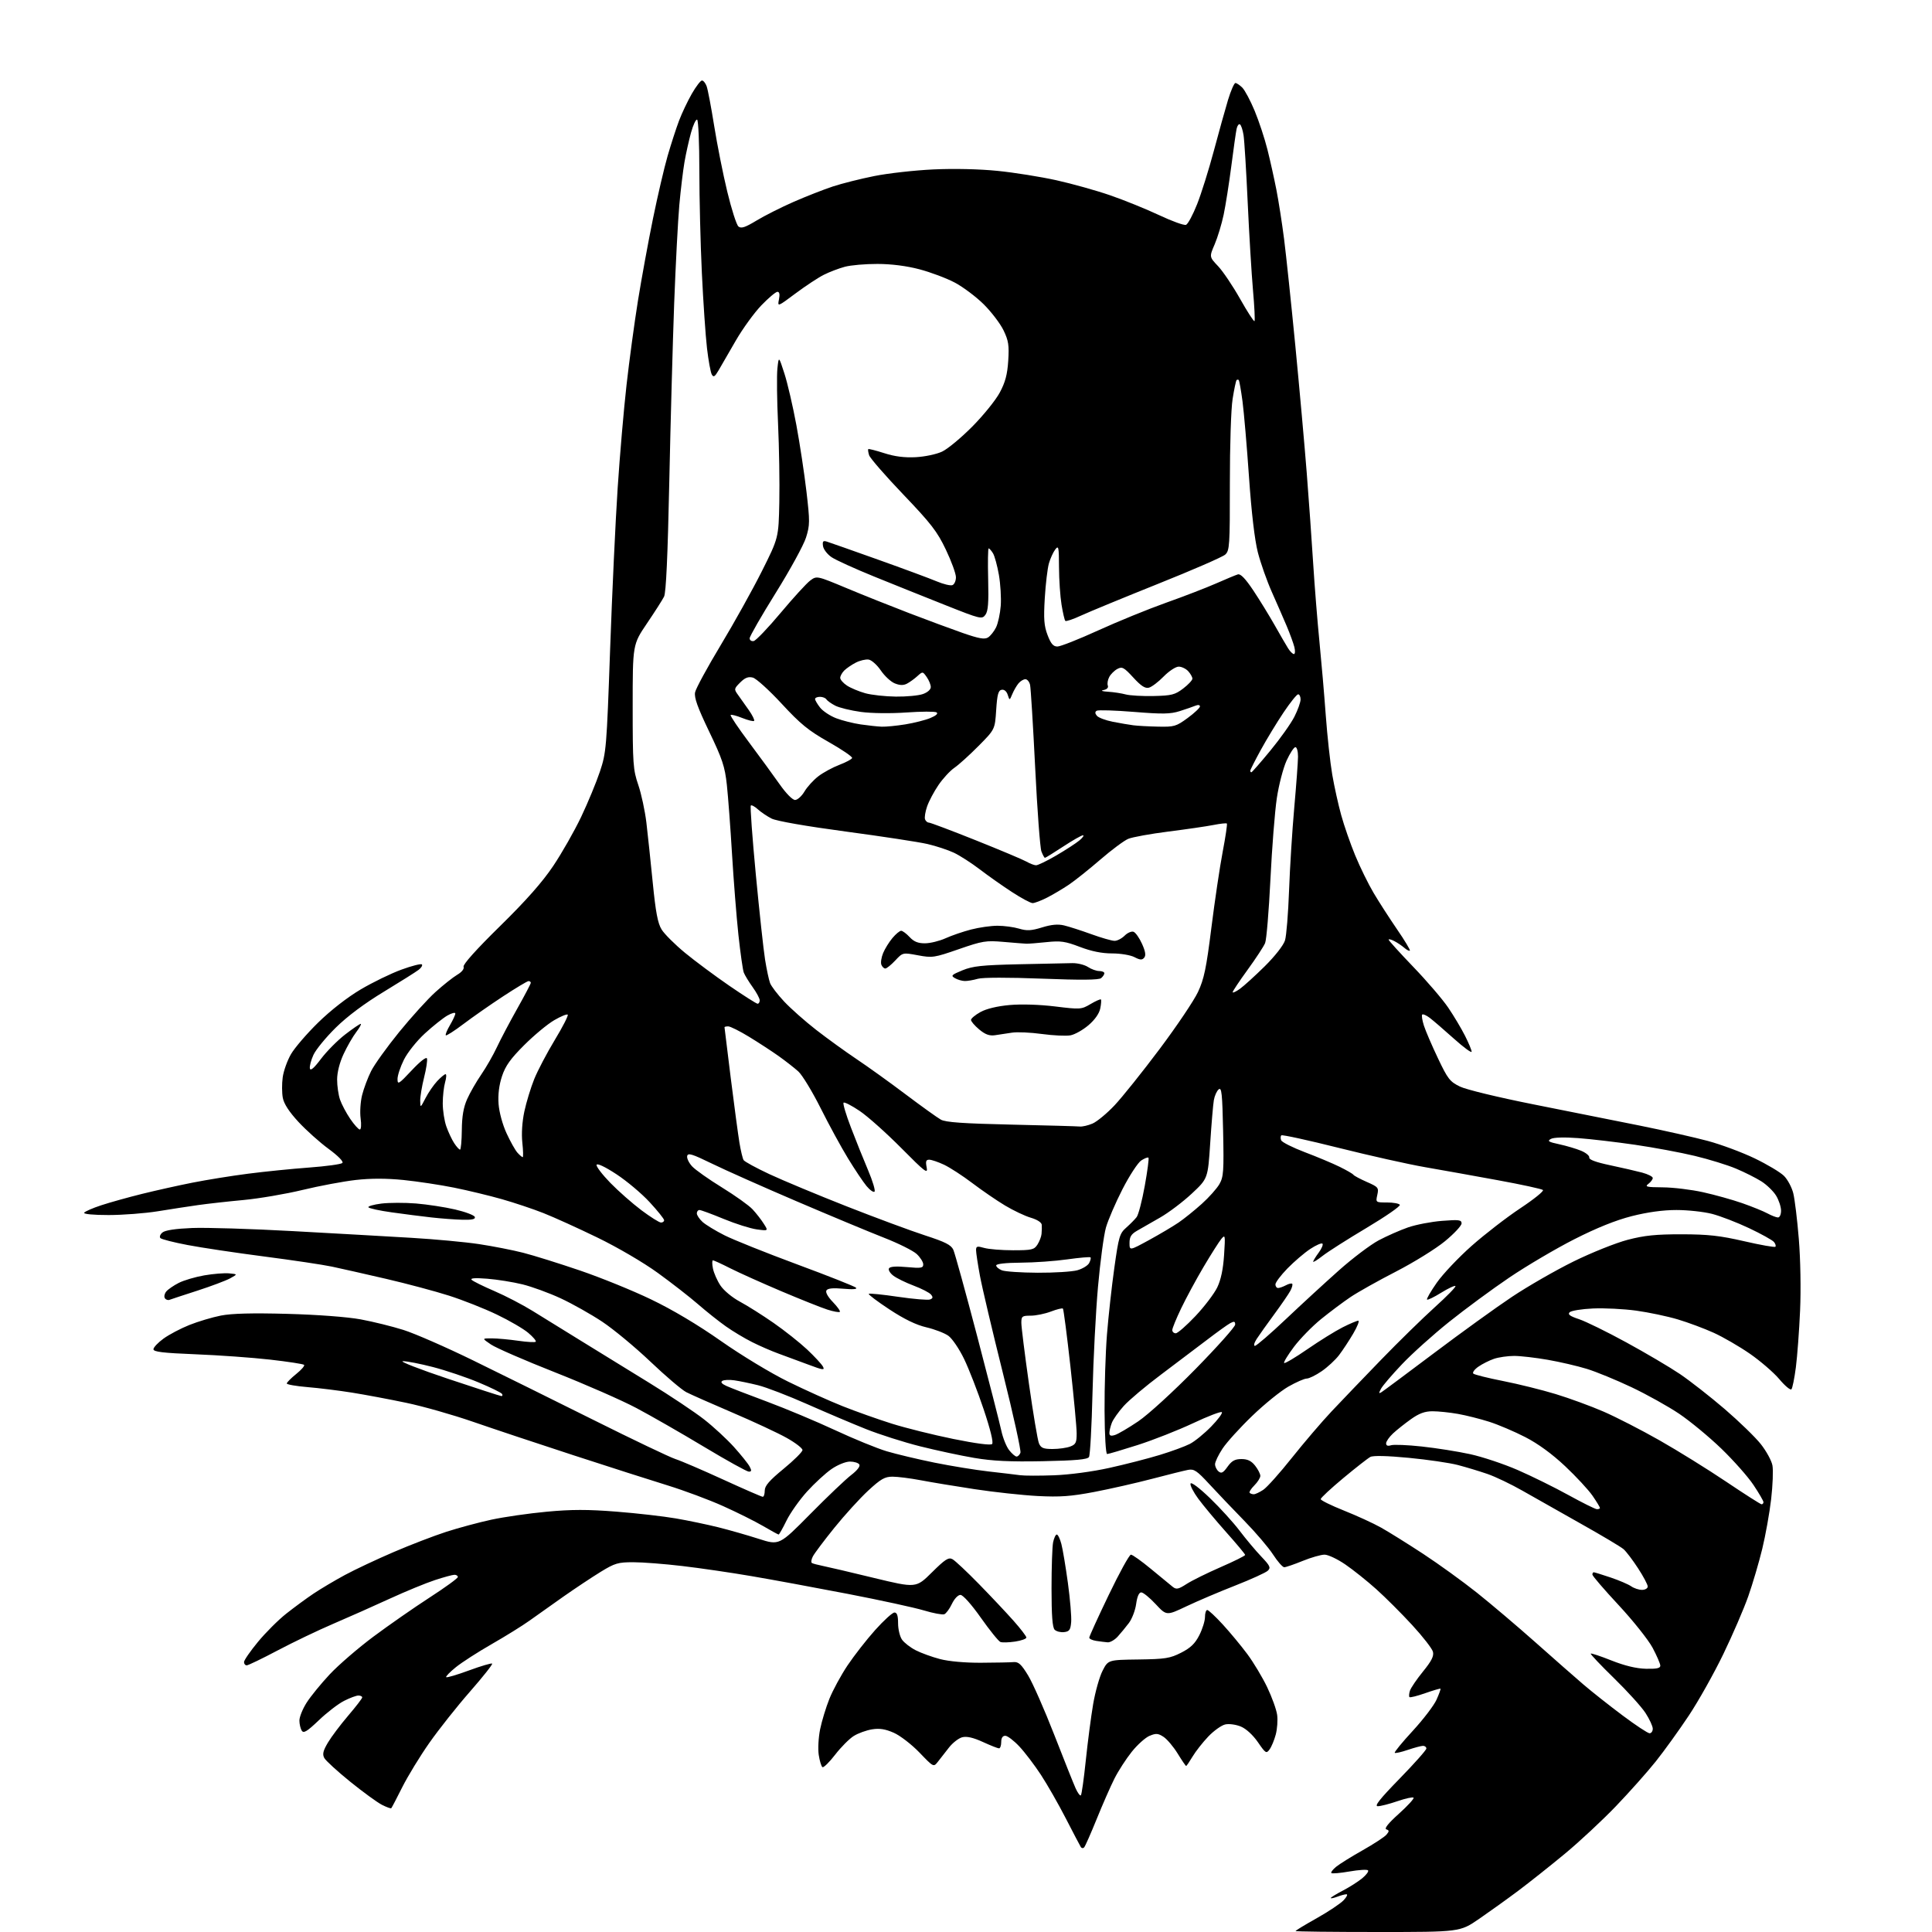 <?xml version="1.0" encoding="UTF-8" standalone="no"?>
<svg 
  version="1.1" 
  xmlns="http://www.w3.org/2000/svg" 
  xmlns:xlink="http://www.w3.org/1999/xlink" 
  xmlns:svg="http://www.w3.org/2000/svg"
  xmlns:rdf="http://www.w3.org/1999/02/22-rdf-syntax-ns#"
  xmlns:cc="http://creativecommons.org/ns#"
  xmlns:dc="http://purl.org/dc/elements/1.1/"
  viewBox="0 0 768 768"
  width="768"
  height="768"
>
<style>svg {background-color: white; }</style>"
<path stroke="none" fill="black" fill-rule="evenodd" d="M547.68,768.00C529.71,768.00 515.00,767.83 515.00,767.62C515.00,767.41 518.79,765.11 523.43,762.51C528.06,759.91 532.87,756.70 534.10,755.39C535.34,754.08 535.85,753.00 535.24,753.00C534.63,753.00 532.98,753.44 531.57,753.98C530.15,754.51 529.00,754.74 529.00,754.49C529.00,754.24 531.14,752.93 533.75,751.57C536.36,750.22 539.85,748.00 541.50,746.65C543.15,745.29 544.19,743.86 543.80,743.48C543.42,743.09 540.11,743.30 536.44,743.94C532.77,744.58 529.53,744.86 529.24,744.57C528.95,744.29 529.79,743.17 531.11,742.09C532.42,741.01 537.17,738.05 541.66,735.52C546.15,732.98 550.43,730.18 551.16,729.29C552.28,727.94 552.27,727.60 551.10,727.20C550.17,726.89 551.88,724.76 556.10,720.97C559.62,717.80 562.24,714.93 561.91,714.60C561.59,714.27 558.71,714.90 555.51,716.00C552.31,717.10 548.79,718.00 547.69,718.00C546.21,718.00 548.49,715.12 556.34,707.07C562.20,701.06 567.00,695.66 567.00,695.07C567.00,694.48 566.41,694.00 565.68,694.00C564.95,694.00 562.23,694.73 559.62,695.61C557.02,696.50 554.68,697.02 554.43,696.77C554.18,696.51 557.40,692.58 561.59,688.04C565.78,683.49 570.03,677.92 571.04,675.66C572.05,673.40 572.76,671.43 572.62,671.29C572.48,671.14 569.75,671.94 566.56,673.06C563.37,674.18 560.55,674.89 560.29,674.63C560.03,674.36 560.11,673.22 560.47,672.09C560.83,670.96 563.17,667.53 565.66,664.46C569.07,660.27 570.05,658.33 569.62,656.61C569.30,655.35 565.58,650.56 561.34,645.96C557.11,641.36 550.69,634.95 547.07,631.71C543.46,628.47 537.94,624.06 534.80,621.91C531.67,619.76 527.95,618.00 526.53,618.00C525.12,618.00 521.19,619.12 517.81,620.50C514.42,621.88 511.13,623.00 510.50,623.00C509.86,623.00 507.86,620.73 506.06,617.95C504.26,615.17 499.12,609.14 494.64,604.56C490.16,599.97 483.92,593.42 480.76,590.00C475.79,584.61 474.65,583.84 472.26,584.30C470.74,584.59 464.32,586.19 458.00,587.85C451.68,589.51 441.32,591.86 435.00,593.07C425.69,594.84 421.41,595.15 412.50,594.69C406.45,594.37 395.20,593.15 387.50,591.98C379.80,590.81 370.12,589.21 366.00,588.42C361.88,587.64 356.84,587.00 354.81,587.00C351.71,587.00 350.14,587.90 345.09,592.57C341.78,595.64 335.74,602.28 331.67,607.32C327.59,612.37 323.75,617.49 323.13,618.69C322.50,619.89 322.33,621.08 322.75,621.32C323.16,621.57 325.07,622.08 327.00,622.46C328.93,622.84 338.07,624.98 347.32,627.23C364.14,631.30 364.14,631.30 370.45,625.05C375.74,619.81 377.06,618.96 378.63,619.81C379.66,620.37 384.38,624.80 389.13,629.66C393.88,634.52 400.07,641.09 402.88,644.26C405.70,647.43 408.00,650.44 408.00,650.95C408.00,651.46 405.98,652.18 403.51,652.55C401.04,652.92 398.42,652.99 397.68,652.71C396.94,652.42 393.44,648.10 389.92,643.10C386.13,637.73 382.80,634.01 381.80,634.00C380.82,634.00 379.36,635.54 378.39,637.59C377.45,639.57 376.09,641.41 375.36,641.69C374.63,641.97 370.98,641.29 367.26,640.17C363.54,639.05 349.93,636.09 337.00,633.59C324.07,631.10 306.86,627.92 298.74,626.54C290.63,625.15 278.25,623.34 271.24,622.52C264.24,621.69 255.47,621.01 251.77,621.01C245.70,621.00 244.41,621.38 238.77,624.84C235.32,626.96 228.68,631.37 224.00,634.65C219.32,637.94 213.25,642.24 210.50,644.22C207.75,646.20 201.00,650.39 195.50,653.54C190.00,656.69 183.56,660.83 181.20,662.75C178.83,664.66 177.11,666.44 177.37,666.70C177.64,666.97 181.74,665.75 186.50,664.00C191.26,662.25 195.37,661.04 195.64,661.31C195.92,661.58 191.95,666.59 186.82,672.45C181.69,678.30 174.44,687.45 170.69,692.79C166.94,698.13 162.08,706.09 159.89,710.47C157.69,714.85 155.74,718.60 155.54,718.79C155.35,718.99 153.68,718.38 151.84,717.45C150.00,716.52 144.32,712.38 139.22,708.26C134.12,704.13 129.48,699.89 128.91,698.83C128.10,697.32 128.42,695.97 130.36,692.70C131.73,690.39 135.35,685.58 138.41,682.00C141.47,678.42 143.98,675.16 143.99,674.75C143.99,674.34 143.31,674.00 142.46,674.00C141.61,674.00 139.05,674.96 136.75,676.13C134.46,677.29 129.95,680.76 126.73,683.84C122.03,688.32 120.70,689.13 119.95,687.96C119.45,687.16 119.02,685.35 119.02,683.95C119.01,682.54 120.29,679.36 121.86,676.88C123.43,674.40 127.57,669.32 131.06,665.59C134.55,661.86 142.38,655.11 148.45,650.58C154.53,646.05 164.56,639.07 170.75,635.06C176.94,631.06 182.00,627.38 182.00,626.89C182.00,626.40 181.40,626.00 180.67,626.00C179.93,626.00 176.44,626.94 172.92,628.10C169.39,629.25 161.32,632.57 155.00,635.47C148.68,638.38 138.55,642.88 132.50,645.47C126.45,648.06 116.47,652.84 110.33,656.09C104.18,659.34 98.67,662.00 98.08,662.00C97.48,662.00 97.00,661.41 97.00,660.69C97.00,659.98 99.49,656.37 102.53,652.69C105.57,649.00 110.63,643.95 113.78,641.46C116.93,638.97 121.82,635.37 124.65,633.48C127.49,631.58 133.11,628.24 137.15,626.06C141.19,623.88 149.90,619.79 156.50,616.96C163.10,614.12 172.49,610.51 177.37,608.93C182.26,607.35 190.36,605.17 195.37,604.09C200.39,603.01 210.27,601.58 217.33,600.93C227.20,600.01 233.58,600.00 245.00,600.90C253.16,601.54 263.81,602.76 268.67,603.60C273.53,604.43 281.10,606.02 285.50,607.11C289.90,608.21 297.16,610.28 301.63,611.72C309.76,614.33 309.76,614.33 322.13,601.81C328.93,594.92 336.26,587.95 338.41,586.31C340.76,584.51 342.03,582.86 341.60,582.16C341.21,581.52 339.53,581.00 337.87,581.00C336.17,581.00 332.98,582.29 330.54,583.97C328.16,585.61 323.77,589.65 320.78,592.95C317.79,596.26 314.13,601.44 312.64,604.48C311.15,607.52 309.75,610.00 309.52,610.00C309.29,610.00 306.50,608.47 303.30,606.60C300.11,604.74 292.98,601.18 287.45,598.70C281.92,596.21 272.02,592.52 265.45,590.49C258.88,588.47 242.03,583.07 228.00,578.50C213.97,573.93 195.97,567.93 188.00,565.17C180.03,562.41 168.10,559.02 161.50,557.64C154.90,556.25 145.22,554.44 140.00,553.60C134.78,552.77 126.79,551.77 122.25,551.40C117.71,551.02 114.00,550.37 114.00,549.95C114.00,549.54 115.69,547.84 117.75,546.18C119.81,544.53 121.22,542.89 120.88,542.55C120.54,542.21 114.47,541.28 107.38,540.47C100.30,539.67 86.96,538.71 77.75,538.35C64.77,537.83 61.00,537.38 61.00,536.35C61.00,535.61 62.80,533.71 65.01,532.11C67.21,530.51 71.83,528.08 75.28,526.70C78.73,525.32 84.36,523.64 87.80,522.96C92.14,522.11 100.23,521.90 114.27,522.28C126.29,522.61 138.10,523.50 143.37,524.47C148.25,525.37 155.90,527.26 160.37,528.67C164.84,530.08 177.28,535.51 188.00,540.75C198.72,545.99 220.32,556.67 236.00,564.49C251.68,572.32 266.30,579.29 268.50,580.00C270.70,580.70 279.23,584.37 287.46,588.14C295.69,591.91 302.78,595.00 303.21,595.00C303.65,595.00 304.00,593.88 304.00,592.51C304.00,590.63 305.83,588.53 311.50,583.87C315.62,580.48 319.00,577.13 319.00,576.41C319.00,575.69 316.16,573.51 312.69,571.57C309.21,569.62 299.55,565.12 291.22,561.56C282.89,558.00 274.60,554.33 272.79,553.40C270.98,552.46 264.56,547.00 258.53,541.26C252.49,535.52 243.89,528.39 239.41,525.41C234.94,522.44 227.50,518.25 222.89,516.11C218.28,513.97 211.43,511.47 207.68,510.55C203.93,509.63 197.63,508.62 193.68,508.31C188.83,507.93 186.83,508.08 187.50,508.76C188.05,509.32 192.10,511.32 196.50,513.21C200.90,515.10 207.71,518.64 211.64,521.07C215.56,523.51 224.26,528.88 230.96,533.00C237.66,537.12 249.88,544.65 258.12,549.72C266.36,554.78 276.14,561.31 279.86,564.22C283.58,567.12 288.92,572.06 291.74,575.18C294.55,578.31 297.35,581.79 297.96,582.93C298.84,584.56 298.78,585.00 297.68,585.00C296.91,585.00 288.91,580.57 279.89,575.15C270.88,569.73 258.77,562.79 253.00,559.73C247.22,556.66 232.66,550.28 220.63,545.53C208.60,540.79 197.13,535.80 195.15,534.45C191.54,532.00 191.54,532.00 195.52,532.02C197.71,532.03 202.41,532.46 205.96,532.97C209.52,533.49 212.67,533.66 212.96,533.36C213.26,533.05 211.93,531.47 210.00,529.84C208.07,528.20 202.45,524.93 197.50,522.56C192.55,520.18 184.02,516.81 178.55,515.06C173.07,513.31 161.82,510.30 153.55,508.38C145.27,506.46 135.57,504.27 132.00,503.51C128.43,502.75 116.29,500.94 105.04,499.48C93.78,498.02 80.08,495.97 74.60,494.92C69.11,493.88 64.24,492.64 63.77,492.17C63.30,491.70 63.66,490.70 64.57,489.94C65.65,489.04 69.77,488.42 76.37,488.15C81.94,487.92 100.00,488.48 116.50,489.39C133.00,490.30 154.15,491.49 163.50,492.05C172.85,492.60 184.98,493.73 190.46,494.56C195.94,495.39 203.82,496.93 207.96,497.99C212.11,499.05 222.25,502.22 230.50,505.03C238.75,507.84 251.50,513.01 258.82,516.54C267.33,520.62 277.37,526.60 286.62,533.09C294.78,538.81 306.42,545.85 313.29,549.22C319.98,552.51 329.75,556.91 334.98,558.99C340.22,561.07 349.00,564.19 354.50,565.92C360.00,567.65 371.01,570.39 378.97,572.01C387.99,573.84 393.80,574.60 394.38,574.02C394.97,573.43 393.71,568.25 391.04,560.29C388.69,553.25 385.18,544.23 383.25,540.22C381.32,536.22 378.50,532.07 376.99,530.99C375.47,529.91 371.54,528.40 368.25,527.63C364.19,526.69 359.45,524.39 353.56,520.51C348.79,517.37 345.09,514.58 345.34,514.32C345.60,514.06 350.85,514.59 357.00,515.50C363.15,516.40 368.86,516.88 369.70,516.56C370.87,516.11 370.96,515.66 370.08,514.60C369.45,513.84 366.36,512.25 363.22,511.07C360.07,509.89 356.42,508.10 355.11,507.10C353.79,506.09 353.02,504.78 353.39,504.18C353.83,503.46 356.30,503.29 360.53,503.69C366.18,504.21 367.00,504.07 367.00,502.60C367.00,501.67 365.83,499.82 364.39,498.48C362.95,497.15 357.07,494.22 351.32,491.98C345.57,489.73 329.98,483.23 316.68,477.54C303.38,471.85 288.23,465.11 283.00,462.55C275.10,458.70 273.44,458.19 273.16,459.55C272.97,460.44 273.87,462.31 275.16,463.68C276.45,465.06 281.78,468.83 287.02,472.05C292.26,475.28 297.71,479.17 299.14,480.71C300.57,482.24 302.58,484.81 303.59,486.42C305.45,489.33 305.45,489.33 300.81,488.70C298.26,488.35 292.33,486.47 287.64,484.53C282.95,482.59 278.64,481.00 278.06,481.00C277.48,481.00 277.00,481.60 277.00,482.33C277.00,483.05 278.01,484.58 279.25,485.72C280.49,486.85 284.43,489.25 288.00,491.05C291.57,492.85 304.59,498.06 316.92,502.63C329.25,507.19 339.76,511.36 340.28,511.88C340.88,512.48 339.03,512.63 335.25,512.29C331.13,511.92 329.04,512.12 328.52,512.96C328.07,513.69 329.08,515.52 331.07,517.57C332.88,519.44 334.13,521.20 333.85,521.49C333.56,521.77 331.34,521.37 328.91,520.59C326.49,519.82 318.20,516.51 310.50,513.25C302.80,509.98 293.70,505.89 290.28,504.16C286.86,502.42 283.76,501.00 283.40,501.00C283.04,501.00 283.04,502.46 283.40,504.23C283.75,506.01 285.09,509.06 286.38,511.00C287.70,512.99 291.06,515.79 294.11,517.42C297.07,519.01 303.10,522.81 307.50,525.87C311.90,528.93 317.90,533.69 320.84,536.44C323.77,539.20 326.60,542.25 327.12,543.22C327.95,544.77 327.21,544.67 321.28,542.44C317.55,541.04 312.24,539.08 309.48,538.08C306.72,537.08 301.99,535.03 298.98,533.51C295.96,532.00 291.25,529.17 288.50,527.22C285.75,525.28 280.80,521.34 277.50,518.47C274.20,515.60 267.00,509.99 261.50,506.01C255.78,501.86 245.51,495.85 237.50,491.96C229.80,488.22 220.12,483.83 216.00,482.21C211.88,480.58 204.45,478.10 199.50,476.69C194.55,475.28 186.00,473.22 180.50,472.11C175.00,471.00 165.96,469.64 160.41,469.07C153.59,468.39 147.42,468.38 141.41,469.06C136.51,469.62 127.02,471.39 120.32,473.01C113.62,474.63 103.05,476.43 96.82,477.02C90.59,477.60 82.45,478.51 78.72,479.04C74.99,479.57 67.79,480.67 62.72,481.50C57.65,482.32 48.86,482.99 43.19,483.00C37.15,483.00 33.12,482.62 33.45,482.08C33.77,481.57 36.83,480.23 40.26,479.11C43.69,477.98 51.00,475.94 56.50,474.58C62.00,473.22 71.04,471.20 76.59,470.11C82.14,469.01 92.04,467.41 98.59,466.57C105.14,465.72 116.05,464.62 122.84,464.12C129.63,463.62 135.60,462.80 136.10,462.30C136.64,461.76 134.45,459.52 130.61,456.69C127.09,454.11 121.71,449.29 118.65,445.99C114.94,441.98 112.86,438.79 112.42,436.41C112.05,434.45 112.03,430.78 112.38,428.26C112.72,425.73 114.20,421.60 115.65,419.08C117.10,416.56 121.96,410.90 126.46,406.50C131.42,401.64 138.04,396.48 143.34,393.34C148.14,390.50 155.44,386.95 159.56,385.45C163.68,383.94 167.34,383.01 167.70,383.37C168.06,383.73 167.49,384.69 166.43,385.51C165.37,386.33 159.12,390.26 152.55,394.25C144.86,398.91 138.05,404.00 133.48,408.50C129.57,412.35 125.59,417.21 124.62,419.29C123.66,421.37 123.01,423.81 123.18,424.71C123.40,425.83 124.81,424.62 127.61,420.90C129.87,417.91 134.18,413.56 137.20,411.23C140.22,408.90 143.00,407.00 143.39,407.00C143.78,407.00 142.98,408.47 141.62,410.26C140.25,412.05 137.98,415.99 136.58,419.01C135.01,422.37 134.02,426.28 134.01,429.10C134.00,431.63 134.52,435.23 135.16,437.10C135.80,438.97 137.62,442.41 139.21,444.75C140.80,447.09 142.52,449.00 143.03,449.00C143.56,449.00 143.70,447.07 143.35,444.54C143.02,442.09 143.28,437.93 143.95,435.29C144.61,432.66 146.22,428.38 147.52,425.78C148.82,423.18 153.85,416.19 158.69,410.23C163.54,404.28 170.02,397.13 173.10,394.35C176.18,391.57 180.08,388.48 181.76,387.48C183.60,386.40 184.60,385.13 184.28,384.29C183.95,383.42 189.37,377.37 198.72,368.20C209.17,357.94 215.57,350.70 219.92,344.22C223.35,339.11 228.34,330.34 231.02,324.72C233.69,319.10 237.05,310.99 238.48,306.70C240.99,299.19 241.14,297.40 242.53,258.20C243.32,235.82 244.67,206.93 245.53,194.00C246.38,181.07 247.97,162.62 249.06,153.00C250.14,143.38 252.19,128.30 253.60,119.50C255.02,110.70 257.70,96.06 259.56,86.96C261.42,77.86 264.05,66.59 265.40,61.93C266.76,57.26 268.79,50.98 269.93,47.97C271.07,44.96 273.36,40.14 275.02,37.25C276.68,34.36 278.49,32.00 279.04,32.00C279.60,32.00 280.43,33.01 280.89,34.25C281.36,35.49 282.70,42.58 283.89,50.00C285.07,57.42 287.41,69.21 289.10,76.19C290.78,83.17 292.78,89.40 293.54,90.03C294.63,90.94 296.19,90.42 300.72,87.68C303.90,85.75 310.55,82.40 315.50,80.23C320.45,78.07 327.45,75.32 331.06,74.13C334.67,72.94 342.09,71.07 347.56,69.98C353.03,68.88 363.57,67.70 371.00,67.35C379.18,66.97 389.23,67.19 396.50,67.92C403.10,68.58 413.62,70.26 419.88,71.64C426.14,73.03 435.82,75.73 441.38,77.66C446.95,79.58 455.68,83.13 460.79,85.53C465.90,87.94 470.70,89.67 471.46,89.38C472.21,89.09 474.20,85.40 475.87,81.17C477.54,76.95 480.53,67.42 482.51,60.00C484.49,52.58 487.03,43.46 488.15,39.75C489.28,36.04 490.60,33.00 491.10,33.00C491.59,33.00 492.83,33.83 493.84,34.84C494.85,35.85 497.07,40.01 498.76,44.09C500.45,48.17 502.74,55.10 503.84,59.50C504.94,63.90 506.54,71.10 507.40,75.50C508.26,79.90 509.63,88.67 510.44,95.00C511.25,101.33 513.26,120.45 514.92,137.50C516.57,154.55 518.61,177.28 519.45,188.00C520.29,198.72 521.44,214.93 522.01,224.00C522.58,233.07 523.70,247.03 524.49,255.00C525.28,262.98 526.42,276.22 527.02,284.44C527.62,292.65 528.78,303.22 529.59,307.94C530.40,312.65 532.00,319.88 533.14,324.00C534.27,328.12 536.77,335.32 538.69,339.98C540.61,344.65 543.92,351.40 546.05,354.98C548.17,358.57 552.38,365.09 555.39,369.48C558.41,373.87 560.68,377.66 560.44,377.89C560.21,378.13 559.22,377.63 558.26,376.79C557.29,375.95 555.49,374.73 554.25,374.09C553.01,373.45 552.00,373.20 552.00,373.53C552.00,373.87 556.42,378.74 561.82,384.37C567.23,389.99 573.47,397.27 575.69,400.55C577.91,403.82 580.91,408.85 582.36,411.72C583.81,414.59 585.00,417.44 585.00,418.07C585.00,418.69 581.81,416.35 577.91,412.85C574.02,409.36 569.72,405.66 568.37,404.63C567.01,403.60 565.66,403.01 565.35,403.31C565.05,403.62 565.35,405.58 566.02,407.68C566.69,409.78 569.20,415.62 571.59,420.64C575.52,428.92 576.35,429.99 580.38,431.94C582.89,433.15 595.63,436.23 609.66,439.02C623.32,441.72 642.34,445.52 651.92,447.46C661.51,449.40 673.66,452.14 678.92,453.55C684.19,454.97 692.56,458.09 697.53,460.48C702.49,462.87 707.73,466.00 709.17,467.44C710.60,468.87 712.26,471.97 712.85,474.32C713.44,476.67 714.44,484.87 715.06,492.54C715.72,500.56 715.93,512.67 715.56,521.00C715.21,528.98 714.45,539.10 713.89,543.50C713.32,547.90 712.52,551.85 712.11,552.27C711.69,552.70 709.52,550.88 707.29,548.22C705.05,545.57 699.79,541.03 695.60,538.13C691.41,535.23 684.94,531.49 681.24,529.81C677.53,528.12 671.11,525.73 666.97,524.49C662.82,523.25 655.37,521.68 650.41,521.00C645.45,520.32 637.73,519.94 633.24,520.14C628.76,520.34 624.58,521.02 623.95,521.65C623.11,522.49 624.06,523.19 627.68,524.39C630.36,525.28 638.82,529.43 646.48,533.62C654.15,537.80 663.74,543.46 667.79,546.19C671.84,548.93 679.84,555.19 685.58,560.11C691.31,565.04 697.79,571.32 699.96,574.07C702.14,576.83 704.22,580.63 704.57,582.52C704.93,584.41 704.69,590.45 704.06,595.93C703.42,601.42 701.83,610.31 700.52,615.70C699.21,621.09 696.72,629.55 694.98,634.50C693.25,639.45 688.78,649.80 685.06,657.50C681.34,665.20 675.15,676.23 671.31,682.00C667.47,687.77 661.58,695.95 658.21,700.18C654.85,704.40 647.70,712.42 642.34,718.01C636.97,723.60 627.84,732.11 622.04,736.91C616.24,741.71 607.90,748.33 603.50,751.63C599.10,754.92 592.09,759.95 587.93,762.81C580.36,768.00 580.36,768.00 547.68,768.00zM430.98,734.34C430.57,734.80 429.96,734.74 429.63,734.20C429.30,733.67 426.62,728.57 423.69,722.87C420.76,717.16 416.29,709.35 413.77,705.50C411.25,701.65 407.40,696.59 405.21,694.25C403.02,691.91 400.50,690.00 399.62,690.00C398.56,690.00 398.00,690.86 398.00,692.50C398.00,693.88 397.60,695.00 397.12,695.00C396.64,695.00 393.75,693.86 390.70,692.46C386.90,690.72 384.32,690.13 382.52,690.58C381.07,690.95 378.68,692.81 377.20,694.72C375.71,696.63 373.73,699.17 372.80,700.35C371.10,702.50 371.10,702.50 365.50,696.67C362.41,693.46 357.83,689.93 355.31,688.81C351.93,687.32 349.66,686.96 346.66,687.44C344.42,687.80 341.16,688.97 339.41,690.06C337.66,691.14 334.32,694.49 332.00,697.50C329.68,700.51 327.40,702.75 326.94,702.47C326.49,702.18 325.82,699.99 325.46,697.60C325.10,695.20 325.35,690.60 326.02,687.37C326.68,684.14 328.33,678.73 329.68,675.35C331.03,671.96 334.27,665.99 336.88,662.07C339.50,658.16 344.44,651.82 347.88,647.98C351.32,644.14 354.77,641.00 355.56,641.00C356.59,641.00 357.00,642.23 357.00,645.28C357.00,647.63 357.70,650.56 358.57,651.79C359.43,653.02 361.89,654.92 364.04,656.02C366.18,657.11 370.54,658.69 373.72,659.52C377.19,660.42 383.69,661.01 390.00,660.97C395.77,660.94 401.59,660.83 402.92,660.71C404.86,660.54 405.98,661.56 408.68,666.00C410.52,669.02 415.18,679.60 419.04,689.50C422.90,699.40 426.74,709.02 427.57,710.87C428.40,712.73 429.35,713.99 429.66,713.67C429.98,713.35 430.86,707.11 431.62,699.79C432.38,692.48 433.69,682.45 434.53,677.50C435.37,672.55 437.06,666.55 438.28,664.17C440.50,659.83 440.50,659.83 452.53,659.67C463.23,659.52 465.11,659.22 469.53,656.97C473.28,655.06 475.05,653.36 476.75,650.01C477.99,647.57 479.00,644.32 479.00,642.79C479.00,641.25 479.40,640.00 479.90,640.00C480.39,640.00 483.17,642.59 486.07,645.75C488.97,648.91 493.35,654.20 495.81,657.50C498.27,660.80 501.83,666.74 503.73,670.70C505.63,674.67 507.41,679.62 507.69,681.72C507.97,683.82 507.72,687.34 507.12,689.55C506.53,691.76 505.43,694.40 504.67,695.43C503.39,697.18 503.10,697.00 500.04,692.55C498.07,689.70 495.38,687.22 493.28,686.34C491.34,685.53 488.58,685.15 487.06,685.49C485.56,685.82 482.53,687.98 480.32,690.29C478.11,692.61 475.30,696.19 474.07,698.25C472.84,700.31 471.69,702.00 471.50,702.00C471.32,702.00 469.80,699.77 468.13,697.05C466.45,694.33 463.93,691.35 462.53,690.43C460.38,689.02 459.53,688.95 456.98,690.01C455.32,690.70 452.13,693.56 449.88,696.38C447.63,699.20 444.54,703.98 443.02,707.00C441.49,710.02 438.33,717.23 435.99,723.00C433.65,728.77 431.40,733.88 430.98,734.34zM655.73,689.00C656.43,689.00 657.00,688.19 657.00,687.20C657.00,686.20 655.70,683.39 654.12,680.95C652.53,678.50 646.89,672.27 641.59,667.10C636.29,661.94 632.13,657.54 632.34,657.33C632.55,657.12 636.27,658.35 640.61,660.08C645.86,662.16 650.42,663.26 654.25,663.36C658.50,663.46 660.00,663.15 660.00,662.14C660.00,661.39 658.62,658.19 656.94,655.03C655.25,651.87 649.18,644.24 643.44,638.07C637.70,631.91 633.00,626.44 633.00,625.93C633.00,625.42 633.24,625.00 633.53,625.00C633.82,625.00 636.83,625.93 640.22,627.07C643.60,628.21 647.29,629.79 648.41,630.57C649.53,631.36 651.47,632.00 652.72,632.00C653.98,632.00 655.00,631.39 655.00,630.66C655.00,629.92 653.27,626.65 651.15,623.41C649.04,620.16 646.45,616.75 645.40,615.83C644.36,614.92 636.75,610.38 628.50,605.75C620.25,601.12 609.80,595.21 605.28,592.62C600.75,590.03 594.45,587.01 591.28,585.92C588.10,584.83 582.80,583.22 579.50,582.36C576.20,581.50 567.42,580.22 560.00,579.51C551.46,578.69 545.85,578.56 544.74,579.15C543.77,579.66 538.93,583.45 533.99,587.56C529.04,591.68 525.00,595.44 525.00,595.92C525.00,596.40 529.16,598.45 534.25,600.48C539.34,602.51 545.98,605.55 549.00,607.25C552.02,608.94 559.55,613.64 565.72,617.68C571.88,621.72 581.50,628.67 587.09,633.12C592.68,637.57 603.16,646.46 610.38,652.87C617.59,659.29 626.20,666.84 629.50,669.67C632.80,672.50 639.77,678.00 644.98,681.90C650.20,685.81 655.03,689.00 655.73,689.00zM440.30,652.85C439.31,652.77 437.26,652.51 435.75,652.28C434.24,652.05 433.00,651.47 433.00,650.99C433.00,650.51 436.47,642.89 440.72,634.06C444.96,625.23 448.94,618.00 449.56,618.00C450.18,618.00 453.81,620.59 457.62,623.75C461.42,626.91 465.29,630.09 466.20,630.81C467.60,631.92 468.44,631.75 471.68,629.66C473.78,628.30 479.89,625.29 485.25,622.95C490.61,620.62 494.99,618.44 494.97,618.11C494.96,617.77 491.54,613.67 487.37,609.00C483.21,604.33 478.24,598.36 476.32,595.75C474.40,593.14 473.02,590.44 473.25,589.75C473.50,589.01 476.66,591.38 480.95,595.50C484.95,599.35 490.27,605.20 492.77,608.50C495.27,611.80 499.14,616.41 501.37,618.75C504.89,622.45 505.23,623.19 503.96,624.39C503.16,625.15 497.32,627.81 491.00,630.29C484.68,632.76 475.95,636.48 471.61,638.54C463.71,642.29 463.71,642.29 459.38,637.65C457.00,635.09 454.43,633.00 453.66,633.00C452.77,633.00 452.05,634.64 451.64,637.58C451.30,640.10 450.00,643.51 448.76,645.16C447.52,646.81 445.51,649.24 444.30,650.58C443.08,651.91 441.28,652.93 440.30,652.85zM422.99,648.79C421.61,648.95 419.93,648.53 419.24,647.84C418.36,646.96 418.00,642.19 418.00,631.42C418.00,623.08 418.28,614.84 418.62,613.12C418.97,611.41 419.63,610.00 420.09,610.00C420.55,610.00 421.37,611.69 421.91,613.75C422.46,615.81 423.62,622.80 424.51,629.27C425.39,635.75 425.98,642.72 425.81,644.77C425.55,647.91 425.10,648.55 422.99,648.79zM634.75,599.92C635.44,599.96 636.00,599.74 636.00,599.43C636.00,599.12 634.68,596.94 633.07,594.60C631.45,592.25 626.54,586.95 622.15,582.82C616.96,577.94 611.41,573.89 606.33,571.28C602.02,569.06 595.58,566.32 592.00,565.18C588.42,564.04 582.83,562.63 579.57,562.05C576.30,561.47 571.76,561.00 569.47,561.00C566.40,561.00 564.13,561.83 560.90,564.13C558.48,565.85 555.26,568.41 553.75,569.81C552.24,571.22 551.00,573.00 551.00,573.75C551.00,574.67 551.66,574.93 552.96,574.51C554.04,574.17 559.55,574.39 565.21,575.01C570.87,575.62 579.48,576.98 584.34,578.04C589.20,579.09 597.75,581.94 603.34,584.37C608.93,586.81 618.00,591.28 623.50,594.32C629.00,597.35 634.06,599.87 634.75,599.92zM700.25,597.98C700.66,597.99 701.00,597.60 701.00,597.11C701.00,596.63 699.22,593.56 697.03,590.29C694.85,587.02 689.10,580.53 684.26,575.86C679.41,571.18 671.88,564.96 667.53,562.02C663.17,559.08 654.63,554.32 648.55,551.44C642.47,548.56 634.47,545.27 630.76,544.14C627.05,543.00 620.08,541.38 615.26,540.54C610.44,539.70 604.43,539.00 601.90,539.00C599.37,539.00 595.77,539.52 593.90,540.15C592.03,540.79 589.23,542.19 587.67,543.28C586.12,544.36 585.22,545.60 585.67,546.03C586.13,546.46 591.45,547.79 597.50,548.98C603.55,550.17 612.96,552.51 618.42,554.17C623.88,555.83 632.43,558.96 637.42,561.13C642.41,563.29 652.45,568.44 659.73,572.58C667.00,576.71 678.93,584.12 686.23,589.03C693.53,593.94 699.84,597.97 700.25,597.98zM498.42,593.99C499.01,593.99 500.69,593.20 502.15,592.24C503.61,591.29 508.74,585.55 513.55,579.50C518.37,573.45 525.48,565.12 529.37,561.00C533.25,556.88 542.10,547.65 549.03,540.50C555.96,533.35 565.56,523.96 570.36,519.63C575.16,515.30 578.85,511.52 578.56,511.23C578.26,510.93 575.71,512.13 572.88,513.88C570.06,515.64 567.53,516.86 567.27,516.60C567.00,516.34 568.75,513.32 571.14,509.90C573.54,506.47 579.77,499.88 585.00,495.25C590.23,490.62 598.93,483.90 604.34,480.31C609.76,476.72 613.81,473.45 613.34,473.04C612.88,472.63 604.85,470.88 595.50,469.17C586.15,467.45 573.10,465.11 566.50,463.97C559.90,462.83 544.47,459.38 532.22,456.31C519.97,453.24 509.68,450.99 509.35,451.32C509.02,451.65 508.99,452.53 509.28,453.27C509.56,454.02 513.78,456.15 518.65,458.00C523.52,459.84 529.75,462.46 532.50,463.81C535.25,465.16 537.73,466.59 538.00,466.99C538.27,467.39 540.68,468.67 543.33,469.84C547.90,471.85 548.13,472.13 547.50,474.98C546.84,477.99 546.85,478.00 551.36,478.00C553.85,478.00 556.14,478.42 556.46,478.93C556.78,479.45 550.84,483.56 543.27,488.08C535.70,492.59 527.81,497.61 525.75,499.23C523.69,500.85 522.00,501.89 522.00,501.54C522.00,501.20 522.98,499.59 524.18,497.97C525.38,496.35 526.06,494.73 525.70,494.37C525.34,494.00 523.13,494.97 520.80,496.51C518.47,498.06 514.41,501.53 511.78,504.23C509.15,506.93 507.00,509.78 507.00,510.57C507.00,511.35 507.48,512.00 508.07,512.00C508.65,512.00 510.04,511.51 511.15,510.92C512.26,510.32 513.39,510.06 513.67,510.33C513.94,510.61 513.61,511.86 512.93,513.12C512.26,514.38 509.37,518.58 506.52,522.46C503.67,526.33 500.53,530.74 499.55,532.25C498.55,533.79 498.25,535.00 498.85,535.00C499.45,535.00 505.01,530.20 511.22,524.32C517.42,518.45 526.91,509.73 532.31,504.93C537.70,500.14 544.78,494.80 548.03,493.06C551.29,491.33 556.55,489.01 559.72,487.91C562.90,486.81 568.99,485.64 573.25,485.31C579.99,484.78 581.00,484.92 581.00,486.33C581.00,487.22 578.04,490.40 574.41,493.39C570.79,496.38 562.04,501.80 554.98,505.44C547.91,509.07 539.75,513.65 536.84,515.61C533.93,517.57 528.68,521.50 525.17,524.34C521.67,527.18 516.81,532.15 514.37,535.39C511.94,538.63 510.18,541.51 510.47,541.81C510.76,542.10 514.94,539.62 519.75,536.30C524.56,532.98 530.85,529.08 533.72,527.63C536.59,526.18 539.39,525.00 539.94,525.00C540.49,525.00 539.58,527.31 537.92,530.14C536.25,532.97 533.71,536.83 532.27,538.71C530.83,540.60 527.74,543.46 525.40,545.07C523.06,546.68 520.38,548.00 519.44,548.00C518.51,548.00 515.21,549.45 512.12,551.21C509.03,552.98 502.56,558.22 497.75,562.86C492.94,567.49 487.65,573.32 486.00,575.81C484.35,578.31 483.00,581.11 483.00,582.05C483.00,582.99 483.63,584.28 484.40,584.92C485.52,585.85 486.24,585.47 487.97,583.04C489.65,580.69 490.89,580.00 493.50,580.00C495.93,580.00 497.42,580.72 498.93,582.63C500.07,584.08 501.00,585.90 501.00,586.68C501.00,587.46 499.92,589.17 498.61,590.48C497.29,591.80 496.46,593.13 496.77,593.44C497.08,593.75 497.82,594.00 498.42,593.99zM419.00,586.45C425.17,586.22 434.25,585.01 441.00,583.51C447.32,582.11 456.32,579.80 461.00,578.37C465.68,576.95 471.07,574.97 473.00,573.97C474.93,572.98 478.72,569.89 481.44,567.10C484.16,564.32 486.07,561.74 485.70,561.36C485.32,560.99 480.17,562.96 474.26,565.75C468.34,568.53 458.45,572.43 452.27,574.41C446.09,576.38 440.62,578.00 440.10,578.00C439.57,578.00 439.13,570.72 439.08,560.83C439.03,551.39 439.46,537.75 440.03,530.53C440.61,523.30 441.93,511.34 442.97,503.94C444.71,491.55 445.07,490.31 447.70,488.00C449.26,486.62 451.12,484.74 451.83,483.82C452.54,482.90 454.00,477.31 455.06,471.40C456.13,465.50 456.79,460.46 456.53,460.20C456.27,459.94 454.98,460.44 453.65,461.31C452.33,462.18 448.98,467.30 446.22,472.69C443.45,478.09 440.48,484.98 439.62,488.00C438.77,491.02 437.35,501.60 436.47,511.50C435.59,521.40 434.61,540.38 434.29,553.68C433.97,566.98 433.34,578.46 432.89,579.18C432.28,580.17 427.67,580.59 414.54,580.85C401.48,581.11 394.53,580.78 387.26,579.54C381.89,578.63 372.21,576.55 365.74,574.93C359.27,573.30 349.59,570.22 344.24,568.08C338.88,565.95 328.36,561.48 320.86,558.16C313.35,554.83 304.58,551.46 301.36,550.66C298.14,549.86 293.89,548.98 291.91,548.70C289.94,548.41 287.79,548.51 287.14,548.92C286.35,549.40 286.89,550.08 288.72,550.92C290.25,551.62 297.57,554.45 305.00,557.21C312.43,559.98 324.57,565.07 332.00,568.53C339.43,571.99 348.65,575.76 352.50,576.91C356.35,578.05 364.90,580.09 371.50,581.43C378.10,582.76 387.77,584.34 393.00,584.93C398.23,585.52 403.85,586.19 405.50,586.42C407.15,586.65 413.23,586.66 419.00,586.45zM404.10,579.00C404.63,579.00 405.32,578.33 405.64,577.50C405.95,576.68 402.81,562.39 398.65,545.75C394.49,529.11 390.39,511.74 389.54,507.14C388.69,502.54 388.00,497.96 388.00,496.96C388.00,495.38 388.43,495.26 391.24,496.07C393.03,496.58 398.19,497.00 402.72,497.00C410.17,497.00 411.09,496.78 412.40,494.75C413.19,493.51 413.93,491.60 414.03,490.50C414.14,489.40 414.18,487.78 414.12,486.91C414.05,485.94 412.33,484.82 409.75,484.06C407.41,483.37 402.80,481.18 399.50,479.20C396.20,477.22 390.35,473.21 386.50,470.29C382.65,467.37 377.59,464.09 375.26,462.99C372.93,461.90 370.29,461.00 369.39,461.00C368.09,461.00 367.88,461.64 368.37,464.09C368.91,466.82 367.73,465.92 358.24,456.34C352.33,450.38 344.90,443.75 341.72,441.61C338.55,439.47 335.67,438.00 335.33,438.34C334.99,438.68 336.31,443.13 338.27,448.23C340.22,453.33 343.29,460.98 345.10,465.23C346.90,469.48 348.04,473.29 347.64,473.69C347.24,474.09 345.81,473.09 344.45,471.46C343.10,469.83 339.80,464.90 337.11,460.50C334.42,456.10 329.51,447.10 326.21,440.50C322.90,433.90 318.91,427.34 317.35,425.92C315.78,424.50 312.25,421.75 309.50,419.79C306.75,417.84 301.45,414.39 297.73,412.12C294.01,409.85 290.30,408.00 289.48,408.00C288.67,408.00 288.00,408.15 288.00,408.33C288.00,408.52 289.12,417.63 290.49,428.58C291.86,439.54 293.42,451.09 293.94,454.26C294.47,457.43 295.21,460.53 295.59,461.15C295.97,461.77 300.61,464.29 305.89,466.76C311.18,469.23 324.95,474.97 336.50,479.52C348.05,484.06 362.08,489.26 367.68,491.08C375.76,493.70 378.08,494.87 378.96,496.80C379.57,498.14 383.86,513.69 388.50,531.37C393.13,549.04 397.43,565.84 398.04,568.71C398.65,571.57 400.05,575.06 401.15,576.46C402.25,577.86 403.58,579.00 404.10,579.00zM418.41,576.00C420.86,576.00 424.02,575.56 425.43,575.02C427.64,574.19 428.00,573.45 427.99,569.77C427.99,567.42 426.86,555.41 425.50,543.09C424.13,530.76 422.79,520.46 422.53,520.19C422.26,519.93 420.11,520.45 417.74,521.36C415.37,522.26 411.76,523.00 409.72,523.00C406.29,523.00 406.00,523.23 406.00,525.87C406.00,527.44 407.36,538.36 409.03,550.12C410.69,561.88 412.48,572.51 413.00,573.75C413.79,575.60 414.74,576.00 418.41,576.00zM443.25,570.42C444.49,570.03 448.65,567.58 452.50,564.98C456.45,562.30 466.37,553.24 475.25,544.19C483.91,535.36 491.00,527.42 491.00,526.53C491.00,525.26 490.60,525.14 489.07,525.96C488.00,526.53 483.84,529.52 479.82,532.60C475.79,535.68 467.55,541.90 461.50,546.44C455.45,550.97 448.79,556.57 446.71,558.89C444.62,561.21 442.48,564.24 441.96,565.62C441.43,567.00 441.00,568.81 441.00,569.63C441.00,570.73 441.60,570.95 443.25,570.42zM199.31,554.96C199.75,554.98 199.87,554.60 199.56,554.10C199.26,553.61 195.07,551.55 190.25,549.54C185.44,547.52 177.29,544.77 172.14,543.43C166.99,542.10 161.59,541.04 160.14,541.10C158.69,541.15 166.72,544.28 178.00,548.06C189.28,551.83 198.86,554.94 199.31,554.96zM549.15,553.42C549.89,552.96 559.27,545.98 570.00,537.91C580.73,529.83 594.67,519.76 601.00,515.54C607.33,511.32 618.35,504.98 625.50,501.46C632.65,497.94 642.33,494.07 647.00,492.85C653.70,491.10 658.25,490.64 668.50,490.65C679.05,490.67 683.73,491.19 693.35,493.41C699.86,494.91 705.44,495.90 705.74,495.60C706.04,495.29 705.78,494.44 705.17,493.70C704.55,492.96 700.10,490.49 695.28,488.21C690.45,485.93 683.82,483.37 680.54,482.53C677.26,481.69 670.91,481.00 666.42,481.00C661.08,481.00 654.96,481.84 648.71,483.42C642.30,485.05 634.78,488.07 625.83,492.61C618.50,496.33 606.88,503.18 600.00,507.83C593.12,512.48 582.33,520.44 576.00,525.51C569.67,530.58 561.27,538.13 557.33,542.29C553.38,546.44 549.62,550.83 548.98,552.04C548.02,553.84 548.05,554.09 549.15,553.42zM467.38,530.00C468.14,530.00 471.66,526.92 475.21,523.16C478.77,519.39 482.65,514.28 483.86,511.80C485.33,508.75 486.22,504.56 486.59,498.89C487.11,490.99 487.04,490.62 485.49,492.50C484.58,493.60 481.42,498.58 478.46,503.57C475.51,508.56 471.50,515.98 469.55,520.05C467.60,524.11 466.00,528.02 466.00,528.72C466.00,529.42 466.62,530.00 467.38,530.00zM67.35,516.71C66.72,516.94 65.89,516.64 65.52,516.02C65.14,515.41 65.40,514.22 66.10,513.38C66.80,512.54 69.02,511.01 71.04,509.98C73.05,508.95 77.63,507.60 81.19,506.98C84.76,506.36 89.22,506.00 91.09,506.18C94.50,506.50 94.50,506.50 91.48,508.16C89.82,509.07 83.97,511.27 78.48,513.05C72.99,514.82 67.98,516.47 67.35,516.71zM412.50,505.93C419.10,505.96 426.18,505.52 428.24,504.95C430.29,504.38 432.42,503.09 432.95,502.09C433.49,501.08 433.73,500.06 433.49,499.82C433.25,499.58 429.10,499.94 424.27,500.62C419.45,501.31 411.11,501.90 405.75,501.93C399.76,501.97 396.00,502.40 396.00,503.03C396.00,503.60 397.01,504.47 398.25,504.97C399.49,505.47 405.90,505.90 412.50,505.93zM456.75,492.95C461.01,490.62 466.31,487.48 468.52,485.97C470.73,484.46 474.86,481.13 477.71,478.57C480.56,476.01 483.72,472.47 484.73,470.71C486.38,467.84 486.54,465.59 486.21,449.70C485.89,434.64 485.62,432.07 484.44,433.05C483.68,433.68 482.81,435.62 482.52,437.35C482.22,439.08 481.57,446.80 481.07,454.50C480.15,468.50 480.15,468.50 473.73,474.50C470.19,477.80 464.53,482.07 461.15,484.00C457.76,485.93 453.64,488.28 452.00,489.24C449.68,490.57 449.00,491.68 449.00,494.08C449.00,497.18 449.00,497.18 456.75,492.95zM262.75,485.98C263.44,485.99 264.00,485.58 264.00,485.06C264.00,484.54 261.41,481.31 258.25,477.89C255.09,474.46 249.13,469.45 245.02,466.76C240.49,463.79 237.39,462.33 237.15,463.04C236.94,463.68 239.41,466.91 242.63,470.22C245.86,473.53 251.43,478.43 255.00,481.11C258.57,483.78 262.06,485.98 262.75,485.98zM183.83,484.87C180.90,484.80 175.35,484.38 171.50,483.95C167.65,483.52 160.55,482.61 155.72,481.93C150.89,481.26 146.72,480.35 146.45,479.92C146.19,479.50 148.50,478.83 151.59,478.44C154.69,478.06 160.88,478.04 165.36,478.40C169.84,478.77 176.85,479.84 180.92,480.79C185.00,481.74 188.52,483.07 188.75,483.76C189.05,484.65 187.69,484.96 183.83,484.87zM706.75,483.96C707.46,483.98 708.00,482.81 708.00,481.25C707.99,479.74 707.11,477.05 706.03,475.29C704.95,473.52 702.31,470.96 700.16,469.60C698.00,468.24 693.47,465.96 690.08,464.54C686.70,463.11 679.33,460.84 673.71,459.49C668.10,458.14 657.42,456.15 650.00,455.07C642.58,453.99 632.40,452.79 627.40,452.42C621.78,452.00 617.60,452.12 616.48,452.75C614.98,453.59 615.55,453.95 619.85,454.87C622.70,455.49 626.60,456.64 628.53,457.45C630.45,458.25 631.91,459.47 631.76,460.15C631.59,460.97 634.45,462.02 640.00,463.19C644.67,464.18 650.41,465.50 652.75,466.12C655.09,466.75 657.00,467.71 657.00,468.27C657.00,468.83 656.21,469.88 655.25,470.61C653.74,471.75 654.55,471.94 661.00,471.99C665.12,472.02 672.33,472.89 677.00,473.93C681.67,474.96 688.69,476.92 692.58,478.28C696.48,479.65 700.98,481.47 702.58,482.34C704.19,483.21 706.06,483.94 706.75,483.96zM207.78,460.00C208.04,460.00 207.98,457.41 207.64,454.25C207.25,450.69 207.56,445.96 208.44,441.81C209.23,438.14 210.99,432.35 212.36,428.96C213.73,425.57 217.42,418.55 220.56,413.36C223.70,408.18 226.00,403.67 225.68,403.34C225.35,403.02 222.93,404.01 220.30,405.55C217.66,407.08 212.31,411.52 208.40,415.42C202.90,420.91 200.91,423.70 199.54,427.85C198.38,431.37 197.92,435.12 198.19,438.85C198.43,442.11 199.77,447.03 201.35,450.47C202.86,453.76 204.82,457.25 205.70,458.22C206.59,459.20 207.52,460.00 207.78,460.00zM182.87,456.99C183.21,456.99 183.54,453.50 183.58,449.24C183.63,443.74 184.25,440.17 185.70,436.91C186.82,434.39 189.35,429.99 191.31,427.14C193.27,424.29 196.08,419.38 197.55,416.23C199.03,413.08 202.66,406.20 205.62,400.94C208.58,395.68 211.00,391.06 211.00,390.69C211.00,390.31 210.60,390.00 210.11,390.00C209.62,390.00 205.05,392.74 199.96,396.08C194.87,399.42 187.77,404.38 184.19,407.09C180.61,409.80 177.47,411.81 177.22,411.55C176.96,411.29 177.71,409.47 178.88,407.49C180.04,405.51 181.00,403.44 181.00,402.89C181.00,402.34 179.58,402.70 177.84,403.69C176.11,404.69 172.09,407.88 168.91,410.80C165.69,413.75 162.00,418.37 160.57,421.24C159.15,424.08 158.01,427.54 158.02,428.95C158.03,431.28 158.51,430.98 163.65,425.50C166.97,421.95 169.45,420.01 169.72,420.75C169.97,421.44 169.45,424.84 168.58,428.31C167.71,431.79 167.02,435.95 167.04,437.56C167.09,440.48 167.10,440.48 169.16,436.50C170.29,434.30 172.38,431.26 173.80,429.75C175.22,428.24 176.71,427.00 177.12,427.00C177.53,427.00 177.44,428.46 176.93,430.24C176.42,432.03 176.00,435.80 176.00,438.62C176.00,441.44 176.64,445.57 177.43,447.80C178.22,450.03 179.62,453.02 180.55,454.43C181.47,455.84 182.52,457.00 182.87,456.99zM429.28,447.81C430.26,447.91 432.51,447.39 434.28,446.64C436.05,445.89 440.00,442.62 443.05,439.39C446.10,436.15 454.16,426.08 460.96,417.01C467.76,407.94 474.63,397.74 476.22,394.33C478.63,389.19 479.53,384.90 481.54,368.82C482.87,358.20 484.89,344.61 486.03,338.64C487.17,332.66 487.92,327.59 487.70,327.37C487.48,327.15 485.09,327.40 482.40,327.94C479.70,328.47 471.65,329.65 464.50,330.55C457.35,331.46 450.15,332.76 448.50,333.45C446.85,334.14 441.86,337.85 437.42,341.69C432.97,345.53 427.34,350.02 424.92,351.66C422.49,353.30 418.57,355.62 416.22,356.82C413.86,358.02 411.28,359.00 410.48,359.00C409.68,359.00 405.98,357.02 402.26,354.59C398.54,352.17 392.80,348.13 389.50,345.60C386.20,343.08 381.57,340.10 379.21,338.98C376.85,337.87 372.11,336.30 368.68,335.51C365.25,334.71 350.64,332.48 336.20,330.55C320.44,328.44 308.68,326.38 306.73,325.40C304.95,324.50 302.49,322.84 301.25,321.71C300.02,320.58 298.76,319.91 298.46,320.21C298.15,320.51 299.05,332.85 300.45,347.63C301.86,362.41 303.51,377.65 304.13,381.50C304.75,385.35 305.64,389.52 306.11,390.78C306.58,392.03 309.10,395.33 311.71,398.12C314.31,400.90 320.05,405.98 324.47,409.42C328.89,412.85 336.10,418.06 340.50,421.01C344.90,423.95 353.68,430.25 360.00,435.02C366.32,439.78 372.62,444.30 374.00,445.07C375.88,446.13 382.84,446.62 402.00,447.05C416.02,447.36 428.30,447.71 429.28,447.81zM395.50,411.52C393.29,411.83 391.64,411.22 389.24,409.22C387.45,407.72 385.99,406.02 385.99,405.43C386.00,404.85 387.69,403.44 389.75,402.30C392.10,401.00 396.41,399.96 401.29,399.52C406.01,399.10 413.17,399.32 419.42,400.08C429.44,401.31 429.86,401.28 433.50,399.13C435.56,397.91 437.42,397.09 437.63,397.30C437.84,397.51 437.73,399.12 437.37,400.88C436.97,402.88 435.23,405.36 432.71,407.52C430.49,409.42 427.26,411.24 425.53,411.56C423.81,411.88 418.71,411.64 414.20,411.03C409.70,410.41 404.32,410.17 402.26,410.50C400.19,410.83 397.15,411.28 395.50,411.52zM301.16,399.00C301.62,399.00 302.00,398.39 302.00,397.65C302.00,396.91 300.74,394.55 299.19,392.40C297.65,390.26 296.06,387.64 295.66,386.60C295.27,385.55 294.31,378.80 293.53,371.60C292.76,364.39 291.62,349.95 290.99,339.50C290.37,329.05 289.44,316.68 288.94,312.02C288.14,304.69 287.18,301.80 281.88,290.76C277.28,281.17 275.89,277.29 276.31,275.20C276.62,273.67 281.20,265.24 286.49,256.46C291.78,247.68 299.12,234.49 302.81,227.15C309.50,213.80 309.50,213.80 309.79,199.65C309.95,191.87 309.72,177.85 309.29,168.50C308.85,159.15 308.74,149.25 309.03,146.50C309.56,141.50 309.56,141.50 311.81,148.47C313.05,152.30 315.19,161.52 316.57,168.97C317.95,176.41 319.75,188.31 320.58,195.41C321.97,207.33 321.96,208.72 320.39,213.73C319.45,216.70 314.03,226.61 308.34,235.73C302.65,244.86 298.00,252.96 298.00,253.73C298.00,254.51 298.72,255.00 299.61,254.82C300.49,254.65 305.33,249.59 310.36,243.58C315.39,237.58 320.66,231.81 322.09,230.76C324.68,228.85 324.68,228.85 336.59,233.82C343.14,236.56 354.35,241.03 361.50,243.77C368.65,246.51 378.21,250.05 382.74,251.63C389.12,253.85 391.37,254.25 392.74,253.41C393.71,252.81 395.15,251.01 395.94,249.41C396.73,247.81 397.57,243.94 397.81,240.82C398.04,237.70 397.71,232.15 397.07,228.49C396.43,224.83 395.37,220.97 394.72,219.92C394.06,218.86 393.29,218.00 393.01,218.00C392.73,218.00 392.64,223.51 392.81,230.25C393.05,239.63 392.79,242.95 391.71,244.40C390.35,246.24 389.79,246.11 375.90,240.59C367.98,237.45 355.24,232.34 347.59,229.23C339.94,226.13 332.29,222.65 330.59,221.51C328.89,220.37 327.35,218.37 327.16,217.08C326.89,215.18 327.19,214.83 328.66,215.29C329.67,215.60 338.82,218.82 349.00,222.45C359.18,226.08 369.68,229.97 372.35,231.10C375.01,232.22 377.83,232.90 378.60,232.60C379.37,232.30 380.00,230.90 380.00,229.47C380.00,228.05 378.20,223.10 375.99,218.48C372.56,211.28 370.13,208.14 359.07,196.57C351.97,189.14 345.85,182.11 345.49,180.96C345.12,179.80 344.97,178.70 345.16,178.53C345.35,178.35 348.20,179.08 351.50,180.14C355.63,181.47 359.52,181.97 364.00,181.74C367.61,181.55 372.28,180.57 374.50,179.52C376.70,178.49 382.10,174.01 386.50,169.57C390.90,165.13 395.81,159.06 397.41,156.07C399.62,151.96 400.44,148.87 400.79,143.39C401.18,137.27 400.90,135.41 398.93,131.33C397.65,128.67 394.11,124.02 391.06,120.98C388.00,117.95 382.80,114.05 379.50,112.31C376.20,110.57 369.90,108.21 365.50,107.05C360.38,105.70 354.37,104.93 348.81,104.92C344.03,104.90 338.18,105.41 335.82,106.05C333.45,106.69 329.71,108.11 327.51,109.22C325.30,110.32 320.25,113.65 316.27,116.62C309.05,122.01 309.05,122.01 309.65,119.01C310.05,116.99 309.85,116.00 309.04,116.00C308.37,116.00 305.49,118.43 302.63,121.40C299.78,124.38 295.20,130.69 292.47,135.43C289.74,140.17 286.67,145.47 285.65,147.22C284.14,149.79 283.63,150.10 282.94,148.85C282.47,148.01 281.61,143.31 281.04,138.41C280.47,133.51 279.55,120.05 279.00,108.50C278.45,96.95 278.00,78.64 278.00,67.81C278.00,56.98 277.61,47.88 277.13,47.58C276.65,47.28 275.55,49.62 274.68,52.77C273.82,55.92 272.64,61.20 272.08,64.50C271.51,67.80 270.59,75.45 270.04,81.50C269.50,87.55 268.58,105.10 268.00,120.50C267.43,135.90 266.55,167.93 266.05,191.68C265.43,220.99 264.77,235.61 263.97,237.18C263.33,238.46 260.26,243.26 257.15,247.85C251.50,256.21 251.50,256.21 251.50,280.85C251.50,303.69 251.66,305.98 253.72,312.00C254.94,315.57 256.39,322.32 256.95,327.00C257.50,331.68 258.64,342.42 259.48,350.88C260.64,362.59 261.47,367.03 263.00,369.49C264.09,371.27 268.26,375.42 272.25,378.72C276.24,382.01 284.19,387.92 289.91,391.85C295.64,395.78 300.70,399.00 301.16,399.00zM492.87,393.09C494.45,391.96 498.91,387.91 502.78,384.09C506.87,380.03 510.22,375.74 510.81,373.81C511.37,371.99 512.09,363.07 512.42,354.00C512.75,344.93 513.68,330.07 514.49,321.00C515.30,311.93 515.97,302.81 515.98,300.75C515.99,298.69 515.53,297.00 514.94,297.00C514.36,297.00 512.79,299.40 511.44,302.34C510.10,305.28 508.35,311.99 507.56,317.25C506.77,322.51 505.62,337.09 505.01,349.66C504.39,362.22 503.45,373.57 502.90,374.89C502.36,376.20 499.24,380.97 495.96,385.48C492.68,389.99 490.00,394.01 490.00,394.41C490.00,394.81 491.29,394.22 492.87,393.09zM383.51,389.97C382.40,389.95 380.64,389.44 379.60,388.83C377.89,387.85 378.22,387.51 382.60,385.71C386.70,384.03 390.35,383.64 405.00,383.31C414.62,383.09 424.20,382.89 426.28,382.86C428.35,382.83 431.15,383.52 432.49,384.40C433.83,385.28 435.85,386.00 436.96,386.00C438.08,386.00 439.00,386.39 439.00,386.88C439.00,387.36 438.42,388.24 437.71,388.82C436.82,389.57 429.68,389.63 414.17,389.03C400.83,388.51 390.62,388.53 388.71,389.08C386.95,389.59 384.61,389.99 383.51,389.97zM351.92,385.00C351.38,385.00 350.68,384.32 350.35,383.48C350.03,382.65 350.35,380.56 351.06,378.85C351.77,377.14 353.44,374.44 354.77,372.87C356.09,371.29 357.65,370.00 358.22,370.00C358.80,370.00 360.31,371.12 361.59,372.50C363.29,374.33 364.92,374.99 367.70,374.98C369.79,374.97 373.46,374.06 375.86,372.98C378.26,371.89 382.83,370.32 386.01,369.50C389.19,368.67 393.92,368.00 396.53,368.00C399.14,368.00 402.99,368.52 405.10,369.15C408.22,370.08 409.92,369.99 414.22,368.67C417.92,367.52 420.55,367.28 423.00,367.87C424.93,368.33 429.79,369.89 433.81,371.35C437.83,372.81 441.99,374.00 443.06,374.00C444.13,374.00 445.93,373.07 447.08,371.92C448.22,370.78 449.81,370.10 450.62,370.41C451.42,370.72 452.94,372.88 453.98,375.21C455.33,378.21 455.58,379.81 454.84,380.69C454.01,381.69 453.22,381.65 450.95,380.47C449.36,379.65 445.43,379.00 442.07,379.00C438.00,379.00 433.85,378.16 429.27,376.41C423.43,374.18 421.61,373.92 416.00,374.51C412.43,374.89 408.82,375.17 408.00,375.14C407.18,375.11 403.09,374.78 398.93,374.42C391.95,373.81 390.58,374.03 381.13,377.31C371.37,380.70 370.62,380.81 364.88,379.74C358.86,378.62 358.86,378.62 355.88,381.81C354.24,383.56 352.46,385.00 351.92,385.00zM411.83,343.96C412.55,343.98 416.18,342.23 419.87,340.07C423.57,337.91 427.70,335.23 429.05,334.11C430.40,332.98 431.05,332.05 430.50,332.04C429.95,332.02 426.42,334.03 422.66,336.50C418.89,338.98 415.62,341.00 415.38,341.00C415.14,341.00 414.52,339.86 413.98,338.46C413.45,337.06 412.33,322.10 411.50,305.21C410.66,288.32 409.75,273.49 409.47,272.25C409.19,271.01 408.35,270.00 407.60,270.00C406.86,270.00 405.63,270.74 404.87,271.65C404.12,272.55 403.01,274.46 402.41,275.90C401.32,278.50 401.32,278.50 400.58,276.19C400.12,274.78 399.19,274.01 398.16,274.20C396.84,274.45 396.40,276.08 396.00,282.23C395.50,289.95 395.50,289.95 389.00,296.51C385.43,300.12 381.10,304.04 379.38,305.21C377.67,306.39 374.82,309.47 373.06,312.06C371.29,314.65 369.25,318.49 368.53,320.59C367.81,322.69 367.44,324.99 367.72,325.70C367.99,326.42 368.68,327.00 369.25,327.00C369.82,327.00 378.21,330.16 387.89,334.03C397.58,337.90 406.62,341.71 408.00,342.49C409.38,343.28 411.10,343.95 411.83,343.96zM316.05,318.00C317.01,318.00 318.69,316.49 319.79,314.64C320.88,312.79 323.37,310.06 325.33,308.56C327.28,307.07 331.03,305.04 333.65,304.04C336.28,303.04 338.56,301.82 338.73,301.32C338.89,300.82 334.69,297.95 329.39,294.95C321.38,290.42 318.22,287.85 310.72,279.73C305.75,274.36 300.59,269.68 299.25,269.35C297.44,268.89 296.14,269.40 294.24,271.30C291.78,273.76 291.74,273.97 293.35,276.19C294.27,277.46 296.21,280.20 297.66,282.27C299.11,284.34 300.06,286.28 299.77,286.56C299.48,286.85 297.37,286.33 295.08,285.42C292.79,284.50 290.70,283.96 290.44,284.22C290.18,284.49 293.47,289.38 297.75,295.10C302.02,300.82 307.50,308.31 309.91,311.75C312.45,315.38 315.03,318.00 316.05,318.00zM497.44,307.00C497.68,307.00 501.08,303.12 504.98,298.38C508.89,293.64 513.19,287.58 514.54,284.91C515.89,282.25 517.00,279.15 517.00,278.03C517.00,276.91 516.56,276.00 516.03,276.00C515.50,276.00 512.88,279.26 510.21,283.25C507.54,287.24 503.47,293.93 501.18,298.12C498.88,302.32 497.00,306.03 497.00,306.37C497.00,306.72 497.20,307.00 497.44,307.00zM350.50,288.87C352.15,288.93 356.37,288.52 359.89,287.95C363.40,287.38 367.89,286.24 369.87,285.41C372.12,284.47 373.03,283.64 372.29,283.18C371.64,282.78 366.25,282.80 360.31,283.22C354.02,283.66 346.45,283.57 342.21,283.00C338.20,282.45 333.61,281.33 332.02,280.51C330.43,279.69 328.85,278.56 328.50,278.01C328.16,277.45 327.01,277.00 325.94,277.00C324.87,277.00 324.00,277.39 324.00,277.87C324.00,278.34 324.90,279.88 326.01,281.29C327.12,282.69 330.00,284.60 332.41,285.52C334.82,286.44 339.20,287.54 342.15,287.97C345.09,288.40 348.85,288.80 350.50,288.87zM460.37,288.85C466.78,288.99 467.55,288.76 472.12,285.41C474.80,283.44 477.00,281.37 477.00,280.81C477.00,280.22 476.25,280.10 475.25,280.51C474.29,280.91 471.48,281.88 469.00,282.67C465.26,283.86 462.19,283.92 450.75,282.99C443.19,282.38 436.53,282.17 435.95,282.53C435.23,282.98 435.25,283.60 436.03,284.53C436.65,285.28 439.48,286.35 442.33,286.91C445.17,287.47 448.85,288.10 450.50,288.31C452.15,288.53 456.59,288.77 460.37,288.85zM356.10,276.91C360.28,276.96 365.12,276.51 366.85,275.90C368.70,275.26 370.00,274.11 370.00,273.12C370.00,272.20 369.28,270.41 368.39,269.15C366.79,266.87 366.77,266.87 364.64,268.80C363.46,269.87 361.60,271.21 360.50,271.78C359.10,272.50 357.65,272.46 355.66,271.64C354.10,271.01 351.61,268.69 350.12,266.49C348.63,264.30 346.45,262.36 345.28,262.19C344.10,262.02 341.80,262.57 340.16,263.42C338.53,264.26 336.47,265.67 335.59,266.55C334.72,267.43 334.00,268.73 334.00,269.46C334.00,270.18 335.22,271.57 336.70,272.54C338.19,273.51 341.45,274.87 343.95,275.57C346.45,276.26 351.92,276.86 356.10,276.91zM458.58,276.68C465.74,276.52 467.07,276.18 470.33,273.70C472.35,272.16 474.00,270.39 474.00,269.78C474.00,269.16 473.26,267.83 472.35,266.83C471.43,265.82 469.73,265.00 468.55,265.00C467.37,265.00 464.69,266.76 462.58,268.91C460.48,271.07 457.84,273.07 456.72,273.36C455.22,273.76 453.60,272.71 450.50,269.33C446.79,265.29 446.06,264.90 444.18,265.91C443.00,266.53 441.55,267.97 440.95,269.10C440.34,270.23 440.08,271.77 440.37,272.52C440.69,273.35 440.04,274.04 438.69,274.30C437.38,274.56 438.10,274.83 440.50,274.98C442.70,275.12 445.85,275.60 447.50,276.05C449.15,276.49 454.14,276.78 458.58,276.68zM514.35,260.00C514.83,260.00 514.91,258.76 514.54,257.25C514.16,255.74 512.81,252.03 511.54,249.00C510.26,245.97 507.59,239.86 505.61,235.41C503.62,230.96 501.11,223.82 500.01,219.56C498.75,214.60 497.48,203.81 496.50,189.65C495.66,177.47 494.49,163.90 493.91,159.50C493.32,155.10 492.65,151.32 492.42,151.08C492.19,150.85 491.80,150.87 491.55,151.11C491.31,151.36 490.60,154.69 489.99,158.53C489.35,162.46 488.88,177.12 488.89,192.13C488.91,216.91 488.78,218.89 487.04,220.46C486.01,221.40 473.99,226.63 460.33,232.09C446.68,237.56 432.92,243.23 429.76,244.69C426.61,246.16 423.78,247.11 423.48,246.81C423.18,246.52 422.51,243.62 421.98,240.39C421.45,237.15 420.99,230.45 420.97,225.50C420.94,217.34 420.80,216.68 419.46,218.45C418.65,219.53 417.52,222.00 416.96,223.95C416.40,225.90 415.66,232.10 415.32,237.72C414.82,246.07 415.02,248.76 416.43,252.47C417.76,255.93 418.68,257.00 420.34,257.00C421.54,257.00 428.83,254.12 436.55,250.60C444.27,247.08 456.41,242.13 463.54,239.59C470.67,237.06 479.65,233.59 483.50,231.89C487.35,230.19 491.21,228.59 492.07,228.33C493.15,228.01 495.06,230.00 498.19,234.68C500.69,238.43 504.51,244.65 506.69,248.50C508.86,252.35 511.28,256.51 512.06,257.75C512.84,258.99 513.87,260.00 514.35,260.00zM498.68,127.66C498.93,127.40 498.66,121.87 498.08,115.35C497.51,108.83 496.56,93.15 495.98,80.50C495.40,67.85 494.66,55.80 494.33,53.73C494.01,51.65 493.36,49.72 492.90,49.44C492.44,49.15 491.84,49.95 491.57,51.21C491.30,52.47 490.35,59.12 489.47,66.00C488.58,72.88 487.21,81.57 486.43,85.31C485.64,89.06 484.03,94.37 482.85,97.12C480.70,102.11 480.70,102.11 484.21,105.81C486.13,107.84 490.07,113.69 492.96,118.81C495.85,123.93 498.42,127.91 498.68,127.66z" />

</svg>